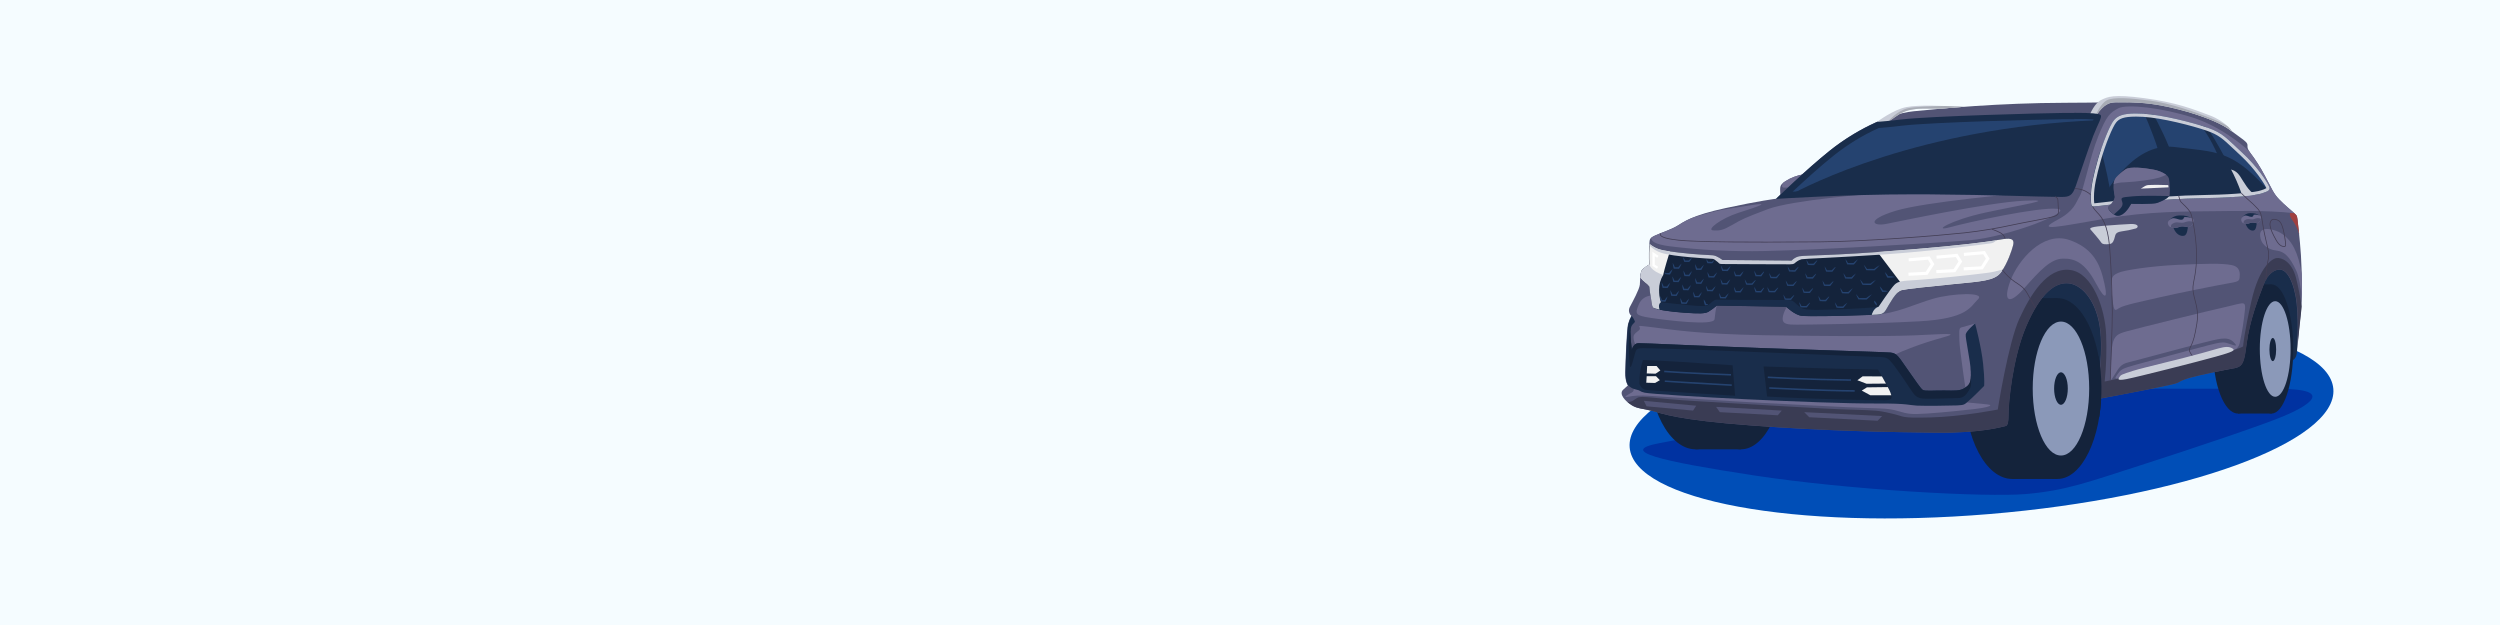 <?xml version="1.0" encoding="UTF-8"?> <svg xmlns="http://www.w3.org/2000/svg" width="1600" height="400" viewBox="0 0 1600 400" fill="none"><path d="M1600 0H0V400H1600V0Z" fill="#F5FCFF"></path><path d="M1273.27 328.989C1397.63 318.634 1496.16 282.768 1493.34 248.881C1490.52 214.994 1387.41 195.918 1263.05 206.274C1138.69 216.63 1040.16 252.495 1042.98 286.382C1045.8 320.269 1148.9 339.345 1273.27 328.989Z" fill="#004EB7"></path><path d="M1157 111.21C1152.97 111.53 1149.04 112.609 1145.42 114.39C1140.17 117.21 1139.28 118.33 1139.28 121.19C1139.27 122.821 1139.39 124.45 1139.65 126.06L1157 111.21Z" fill="#525475"></path><path d="M1145.39 114.39C1144.03 115.082 1142.72 115.874 1141.48 116.76C1140.33 118.44 1139.85 119.97 1141.84 120.07C1143.56 120.128 1145.28 120.025 1146.98 119.76L1156.98 111.21C1152.95 111.528 1149.02 112.608 1145.39 114.39Z" fill="#6E6C90"></path><path d="M1144.76 267.56C1144.76 267.56 1088.1 278.66 1061.83 283.66C1035.56 288.66 1061.43 294.91 1122.62 304.28C1183.81 313.65 1271.31 318.41 1296.81 316.16C1322.31 313.91 1336.06 308.66 1370.31 297.66C1404.56 286.66 1446.55 272.53 1461.06 266.53C1475.57 260.53 1496.51 248.86 1458.06 248.86C1419.61 248.86 1314.58 248.67 1314.58 248.67L1144.76 267.56Z" fill="#0032A1"></path><path d="M1312.68 172.47C1312.68 172.47 1267.91 214.55 1268.17 216.29C1268.43 218.03 1323.39 245.22 1323.39 245.22L1463.11 231.91C1463.11 231.91 1466.51 231.65 1468.33 229.82C1470.15 227.99 1470.07 224.82 1470.18 223.35C1470.29 221.88 1471.73 200.55 1471.73 200.55L1468.64 171.77L1452.09 168.77L1312.68 172.47Z" fill="#192D4B"></path><path d="M1316.81 306.53C1332.35 306.53 1344.94 280.625 1344.94 248.67C1344.94 216.715 1332.35 190.81 1316.81 190.81C1301.27 190.81 1288.68 216.715 1288.68 248.67C1288.68 280.625 1301.27 306.53 1316.81 306.53Z" fill="#14233B"></path><path d="M1287.84 306.53C1304.7 306.53 1318.37 280.625 1318.37 248.67C1318.37 216.715 1304.7 190.81 1287.84 190.81C1270.98 190.81 1257.31 216.715 1257.31 248.67C1257.31 280.625 1270.98 306.53 1287.84 306.53Z" fill="#14233B"></path><path d="M1316.81 190.81H1287.84V306.53H1316.81V190.81Z" fill="#14233B"></path><path d="M1319.01 291.53C1328.99 291.53 1337.08 272.341 1337.08 248.67C1337.08 224.999 1328.99 205.81 1319.01 205.81C1309.03 205.81 1300.94 224.999 1300.94 248.67C1300.94 272.341 1309.03 291.53 1319.01 291.53Z" fill="#8B99B9"></path><path d="M1319.01 259.06C1321.43 259.06 1323.39 254.408 1323.39 248.67C1323.39 242.932 1321.43 238.28 1319.01 238.28C1316.59 238.28 1314.63 242.932 1314.63 248.67C1314.63 254.408 1316.59 259.06 1319.01 259.06Z" fill="#14233B"></path><path d="M1114.17 287.57C1129.71 287.57 1142.3 261.665 1142.3 229.71C1142.3 197.755 1129.71 171.85 1114.17 171.85C1098.63 171.85 1086.04 197.755 1086.04 229.71C1086.04 261.665 1098.63 287.57 1114.17 287.57Z" fill="#14233B"></path><path d="M1085.2 287.57C1102.06 287.57 1115.73 261.665 1115.73 229.71C1115.73 197.755 1102.06 171.85 1085.2 171.85C1068.34 171.85 1054.67 197.755 1054.67 229.71C1054.67 261.665 1068.34 287.57 1085.2 287.57Z" fill="#14233B"></path><path d="M1114.17 171.85H1085.2V287.57H1114.17V171.85Z" fill="#14233B"></path><path d="M1453.86 264.66C1461.49 264.66 1467.68 246.165 1467.68 223.35C1467.68 200.535 1461.49 182.04 1453.86 182.04C1446.23 182.04 1440.04 200.535 1440.04 223.35C1440.04 246.165 1446.23 264.66 1453.86 264.66Z" fill="#14233B"></path><path d="M1432.26 264.66C1441.07 264.66 1448.21 246.165 1448.21 223.35C1448.21 200.535 1441.07 182.04 1432.26 182.04C1423.45 182.04 1416.31 200.535 1416.31 223.35C1416.31 246.165 1423.45 264.66 1432.26 264.66Z" fill="#14233B"></path><path d="M1453.87 182.03H1432.26V264.66H1453.87V182.03Z" fill="#14233B"></path><path d="M1456.13 253.95C1461.57 253.95 1465.98 240.25 1465.98 223.35C1465.98 206.45 1461.57 192.75 1456.13 192.75C1450.69 192.75 1446.28 206.45 1446.28 223.35C1446.28 240.25 1450.69 253.95 1456.13 253.95Z" fill="#8B99B9"></path><path d="M1454.58 231.13C1455.77 231.13 1456.73 227.808 1456.73 223.71C1456.73 219.612 1455.77 216.29 1454.58 216.29C1453.39 216.29 1452.43 219.612 1452.43 223.71C1452.43 227.808 1453.39 231.13 1454.58 231.13Z" fill="#14233B"></path><path d="M1136.72 127.19C1136.72 127.19 1156.22 108.25 1171.12 96.35C1186.02 84.45 1207.22 73 1224.65 71.22C1242.08 69.44 1279.12 65.88 1321.97 65.78C1364.82 65.68 1369.22 64 1386.56 67.85C1403.9 71.7 1419.84 77.78 1425.56 82C1431.28 86.22 1433.1 87.39 1434.88 88.8C1436.66 90.21 1438.49 91.38 1438.4 93.06C1438.31 94.74 1438.54 95.41 1439.99 97.56C1443.5 102.171 1446.62 107.065 1449.32 112.19C1454.2 121.28 1454.9 123.72 1458.65 127.61C1462.4 131.5 1465.65 133.99 1468.07 136.19C1470.49 138.39 1470.07 137.92 1470.7 143.36C1471.33 148.8 1472.7 160.47 1472.99 171.72C1473.28 182.97 1473.51 190.85 1472.63 199.22C1471.75 207.59 1470.32 220.35 1470.13 223.35C1470.13 223.35 1471.57 201.47 1469.07 189.03C1466.57 176.59 1462.38 172.72 1459.32 172.53C1456.26 172.34 1451.55 174.53 1448.68 182.12C1445.81 189.71 1439.68 204.78 1437.68 220.72C1435.68 236.66 1434.24 234.66 1423.86 236.78C1413.48 238.9 1402.05 241.19 1397.08 243.25C1392.11 245.31 1396.8 244.75 1381.15 247.94C1365.5 251.13 1341.21 255.63 1341.21 255.63C1341.21 255.63 1346.08 230.69 1344.21 212.13C1342.34 193.57 1333.05 182.5 1324.21 181.38C1315.37 180.26 1305.92 187.56 1296.83 208.56C1287.74 229.56 1285.4 258.91 1285.4 264.44C1285.4 269.97 1285.02 272.44 1283.4 272.69C1281.78 272.94 1268.55 277.28 1238.8 276.91C1209.05 276.54 1168.93 275.91 1121.02 272.31C1073.11 268.71 1064.12 264.72 1057.55 263.03C1050.98 261.34 1047.95 261.67 1044.1 259.24C1040.25 256.81 1035.8 252.11 1038.85 249.39L1041.85 246.67C1041.85 246.67 1040 244.47 1040.13 238.22C1040.26 231.97 1041.07 210.6 1041.94 207.41C1042.43 205.578 1043.14 203.814 1044.07 202.16C1043.28 201.452 1042.76 200.496 1042.59 199.45C1042.42 198.405 1042.61 197.332 1043.13 196.41C1044.94 192.97 1049.19 185.22 1049.5 182.16C1049.81 179.1 1049.38 174.16 1051.19 172.41C1052.48 171.225 1053.91 170.198 1055.44 169.35C1055.44 169.35 1055.13 162.72 1055.5 157.85C1055.87 152.98 1055.16 152.6 1059.43 150.63C1063.7 148.66 1069.32 147.02 1073.49 144.49C1077.66 141.96 1082.68 137.88 1104.29 133.19C1125.9 128.5 1136.72 127.19 1136.72 127.19Z" fill="#525475"></path><path d="M1264.06 207C1264.06 207 1257 209.19 1255.22 209.57C1253.44 209.95 1254 213.16 1254 218C1254 222.84 1258.78 254.57 1258.78 254.57L1266.78 240.32L1264.06 207Z" fill="#6E6C90"></path><path d="M1423.56 196.66C1414.87 198.52 1367.81 210.16 1361.18 212.03C1354.55 213.9 1351.97 214.94 1351.31 226.19C1350.65 237.44 1350.47 242.97 1350.65 243.53C1350.65 243.53 1351.12 243.47 1353.56 239.53C1356 235.59 1357.18 233.03 1362.31 231.85C1367.44 230.67 1400.43 221.6 1409.9 219.35C1419.37 217.1 1425.28 214.94 1429.22 218.69C1433.16 222.44 1429.78 221.03 1426.68 220C1423.58 218.97 1422.68 218.5 1413.18 221C1403.68 223.5 1374.37 231.32 1366.78 233.47C1359.19 235.62 1357.62 236.19 1355.78 238.75C1353.94 241.31 1352.65 242.75 1355.97 242.25C1359.29 241.75 1424.97 225.44 1426.78 224.94C1428.59 224.44 1432.15 224.25 1433.34 219.82C1434.96 212.457 1436.12 205.004 1436.84 197.5C1437.03 193.57 1436.09 193.69 1431.4 194.75C1426.71 195.81 1428.81 195.53 1423.56 196.66Z" fill="#6E6C90"></path><path d="M1393.31 169.53C1376.66 170.31 1359.31 172.91 1355.93 174.53C1352.55 176.15 1350.18 176.41 1351.56 188.03C1352.94 199.65 1353 199.28 1356.18 197.22C1359.36 195.16 1371 192.91 1382.25 190.28C1393.5 187.65 1418.81 182.6 1425.47 181.47C1432.13 180.34 1433.15 179.97 1433.34 177.72C1433.53 175.47 1434.18 170.88 1428.28 169.66C1422.38 168.44 1412.15 168.66 1393.31 169.53Z" fill="#6E6C90"></path><path d="M1473.13 175.3C1470.8 161.42 1466.83 153.57 1459.68 149.13C1456.33 147.04 1446.28 144.06 1446.47 150.35C1446.66 156.64 1451.72 159.81 1456.87 160.35C1462.02 160.89 1465.49 164.35 1469.62 173.25C1471.2 176.65 1472.48 183.18 1473.22 191.02C1473.37 186.28 1473.28 181.26 1473.13 175.3Z" fill="#6E6C90"></path><path d="M1468.37 136.42L1468.12 136.19C1465.73 133.99 1462.45 131.5 1458.7 127.61C1454.95 123.72 1454.25 121.28 1449.37 112.19C1446.66 107.063 1443.52 102.17 1440 97.56C1439.81 97.27 1439.63 97.01 1439.48 96.76C1434.98 92.52 1420.67 80.76 1403.14 75.16C1383.89 69.03 1361.27 66.41 1355.77 69.28C1350.27 72.15 1348.14 74.16 1342.77 87.53C1337.4 100.9 1333.64 121.28 1331.02 125.53C1328.4 129.78 1327.83 134.78 1316.77 140.69C1302.01 148.57 1317.77 145 1348.27 139.78C1374.27 135.34 1399.39 135.28 1416.77 135.16C1430.24 135.06 1450 134.44 1468.37 136.42Z" fill="#6E6C90"></path><path d="M1320.06 165.53C1328.06 165.27 1334.43 168.28 1341.31 181.16C1347.95 193.59 1349.56 191.28 1345.68 176.78C1343.31 167.91 1338.43 158.28 1324.18 153.53C1307.18 147.87 1291.56 166.66 1286.68 179.66C1281.8 192.66 1285.43 195.91 1295.56 184.41C1305.69 172.91 1312.43 165.78 1320.06 165.53Z" fill="#6E6C90"></path><path d="M1045 247.1C1045 247.1 1046.78 249.91 1044.34 251.22C1041.9 252.53 1037.97 254.69 1042 253.94C1046.03 253.19 1048.47 252.81 1058 253.47C1067.53 254.13 1106.56 256.75 1126.53 257.78C1146.5 258.81 1181.84 260.69 1193.47 261.06C1205.1 261.43 1208.84 261.35 1214.94 263.13C1221.04 264.91 1222.81 265.38 1233.78 264.63C1244.75 263.88 1256.84 262.56 1263.59 261.81C1270.34 261.06 1277.28 259.38 1271.84 258.81C1266.4 258.24 1255.25 257.22 1255.25 257.22C1255.25 257.22 1168.87 252.28 1168.37 252.53C1167.87 252.78 1054.12 248.28 1054.12 248.28L1045 247.1Z" fill="#6E6C90"></path><path d="M1128.43 214.53C1160.57 215.12 1205.06 215.41 1224.31 214.66C1243.56 213.91 1256.18 212.53 1242.81 216.16C1229.44 219.79 1216.81 224.91 1213.68 226.53C1210.55 228.15 1145.18 228.41 1145.18 228.41L1047.18 221.41C1046.09 219.684 1045.49 217.698 1045.43 215.66C1045.56 212.78 1049.68 211.91 1049.56 210.16C1049.44 208.41 1046.18 208.03 1058.31 209.53C1070.44 211.03 1087.18 213.78 1128.43 214.53Z" fill="#6E6C90"></path><path d="M1057.18 189.16C1055.37 189.171 1053.6 189.725 1052.11 190.75C1050.62 191.775 1049.47 193.224 1048.81 194.91C1046.31 200.91 1046.43 201.91 1056.31 203.41C1066.19 204.91 1096.93 208.78 1097.31 204.28C1097.67 200.797 1098.21 197.336 1098.93 193.91L1145.06 194.16C1145.06 194.16 1141.31 199.16 1140.93 203.41C1140.55 207.66 1144.31 207.78 1149.93 207.78C1155.55 207.78 1196.25 207.35 1227.93 205.66C1259.61 203.97 1260.93 196.28 1265.93 191.53C1270.93 186.78 1249.43 187.66 1237.31 191.16C1225.19 194.66 1213.56 200.78 1199.56 201.41C1185.56 202.04 1148.25 185.78 1148.25 185.78L1057.18 189.16Z" fill="#6E6C90"></path><path d="M1260.31 153.78C1285.06 151.78 1328.56 134.85 1316.56 133.63C1304.56 132.41 1259.93 142.16 1248.06 145.41C1236.19 148.66 1247.78 141.01 1270.79 136.02C1293.8 131.03 1318.18 127.4 1295.31 128.47C1272.44 129.54 1215.45 141.71 1207 143.34C1198.55 144.97 1194 140.85 1213 134.97C1232 129.09 1293.89 123.72 1293.89 123.72L1208.39 119.78L1196.77 122.64L1199.33 123.91C1199.33 123.91 1146.8 128.03 1131.43 133.85C1116.06 139.67 1114.93 140.31 1108.93 143.78C1102.93 147.25 1100.75 147.78 1096.35 147.44C1091.95 147.1 1101.29 139.81 1112.72 136.16C1124.15 132.51 1135.59 128.78 1118.89 131.61C1103.13 134.28 1103.06 133.36 1084.23 139.01L1083.47 139.24C1080.02 140.655 1076.73 142.414 1073.63 144.49C1069.46 147.02 1063.83 148.66 1059.57 150.63C1058.58 151.02 1057.65 151.556 1056.82 152.22C1056.5 154.22 1059.01 156.41 1068.92 157.66C1088.85 160.087 1108.93 161.089 1129.01 160.66C1162.68 160 1235.56 155.77 1260.31 153.78Z" fill="#6E6C90"></path><path d="M1281.18 153.16C1273.31 154.66 1256.18 156.91 1224.43 159.53C1192.68 162.15 1177.68 162.78 1169.06 163.16C1160.44 163.54 1154.06 163.6 1151.37 164.03C1149.55 164.451 1147.89 165.409 1146.62 166.78L1102.4 166.38C1102.4 166.38 1099 163.66 1096.25 163.38C1093.5 163.1 1086.25 163.07 1074.37 161.63C1063.05 160.26 1060.3 159.63 1055.79 156.15C1055.79 156.64 1055.73 157.15 1055.68 157.82C1055.31 162.69 1055.62 169.32 1055.62 169.32C1054.09 170.168 1052.66 171.195 1051.37 172.38C1050.31 173.38 1050.02 175.51 1049.9 177.7C1050.91 178.926 1052.05 180.034 1053.31 181C1056.56 183.38 1055.31 183.75 1056.18 188.38C1057.05 193.01 1057.03 195.32 1057.78 196.63C1058.53 197.94 1068.37 199.44 1077.93 200.1C1087.49 200.76 1091.06 200.75 1093.31 199.53C1095.24 198.359 1097.06 197.02 1098.75 195.53L1143.18 196.28C1143.18 196.28 1148.62 201.63 1153.18 202.1C1157.74 202.57 1178.18 202.19 1190.39 201.72C1202.6 201.25 1204.74 202.1 1206.99 198.35C1209.24 194.6 1213.36 186.53 1216.99 185.69C1220.62 184.85 1232.46 183.63 1250.08 181.85C1267.7 180.07 1276.52 179.85 1280.65 174.16C1284.78 168.47 1287.49 160.16 1288.24 157.28C1288.99 154.4 1289.06 151.66 1281.18 153.16Z" fill="#14233B"></path><path d="M1206.56 199.06C1206.1 197.19 1204.94 195.81 1202.34 196.28C1195.59 197.5 1165.4 198.53 1159.68 198.28C1153.96 198.03 1153.03 197.53 1150.4 195.19C1147.77 192.85 1147.31 192 1143.56 192C1139.81 192 1100.25 191.91 1098.56 191.81C1096.87 191.71 1094.62 194.34 1093.4 195.19C1092.18 196.04 1089.56 195.94 1085.06 195.69C1080.56 195.44 1063.06 193.44 1063.06 193.44L1059.18 192.56L1058.26 197.07C1060.44 198.28 1069.26 199.56 1077.93 200.16C1087.5 200.81 1091.06 200.81 1093.31 199.59C1095.24 198.419 1097.06 197.08 1098.75 195.59L1143.18 196.34C1143.18 196.34 1148.62 201.69 1153.18 202.16C1157.74 202.63 1178.18 202.25 1190.39 201.78C1201.77 201.28 1204.43 202 1206.56 199.06Z" fill="#192D4B"></path><path d="M1288.31 157.28C1289.06 154.38 1289.06 151.66 1281.18 153.16C1273.3 154.66 1256.18 156.91 1224.43 159.53C1215.6 160.26 1208.07 160.84 1201.61 161.3L1217.18 181.91L1214.18 187.58C1214.95 186.699 1215.94 186.045 1217.05 185.69C1220.71 184.85 1232.52 183.63 1250.14 181.85C1267.76 180.07 1276.58 179.85 1280.71 174.16C1284.84 168.47 1287.56 160.19 1288.31 157.28Z" fill="#F1F1F1"></path><path d="M1055.79 156.18C1055.79 156.67 1055.73 157.18 1055.68 157.85C1055.31 162.72 1055.62 169.35 1055.62 169.35C1054.09 170.198 1052.66 171.225 1051.37 172.41C1050.31 173.41 1050.02 175.54 1049.9 177.73C1050.91 178.956 1052.05 180.064 1053.31 181.03C1054.05 181.516 1054.7 182.129 1055.23 182.84L1064.43 176.03C1065.21 172.23 1067.66 164.26 1068.71 160.93C1061.93 160 1059.43 159 1055.79 156.18Z" fill="#F1F1F1"></path><path d="M1201.47 77.9C1201.47 77.9 1211.68 70.16 1220.06 68.53C1228.44 66.9 1244.76 67.89 1251.18 68.1C1257.6 68.31 1256.85 68.36 1256.85 68.36L1242.05 69.56C1242.05 69.56 1229.05 69.3 1226.58 69.72C1224.11 70.14 1219.58 70.14 1213.5 74.46C1207.42 78.78 1206.65 79 1206.65 79L1201.47 77.9Z" fill="#C9CDD8"></path><path d="M1341.81 73.85C1341.81 73.85 1346.2 65.29 1353.98 65.42C1361.76 65.55 1372.23 64.96 1388.56 68.65C1404.89 72.34 1416.88 77.16 1422.37 80.22C1424.55 81.328 1426.63 82.64 1428.56 84.14C1428.56 84.14 1424.75 77.78 1414.06 73.78C1403.37 69.78 1393.18 65.66 1372.62 62.85C1352.06 60.04 1348.87 62.16 1345.37 63.66C1341.87 65.16 1339.25 69.03 1336.62 75.22C1333.99 81.41 1341.81 73.85 1341.81 73.85Z" fill="#C9CDD8"></path><path d="M1341.81 73.85C1341.81 73.85 1346.2 65.29 1353.98 65.42C1361.76 65.55 1372.23 64.96 1388.56 68.65C1404.89 72.34 1416.88 77.16 1422.37 80.22C1424.55 81.328 1426.63 82.64 1428.56 84.14C1427.81 83.014 1426.93 81.978 1425.94 81.05C1423.6 79.38 1420.94 78.05 1414.83 75.58C1405.64 71.92 1388.83 66.02 1376.2 64.42C1363.57 62.82 1352.86 61.94 1348.45 64.14C1344.65 66.04 1341.45 73.03 1340.64 74.92C1341.33 74.32 1341.81 73.85 1341.81 73.85Z" fill="#A8ACB5"></path><path d="M1207.61 78.47L1206.39 78.95H1206.65C1206.98 78.821 1207.31 78.66 1207.61 78.47Z" fill="#A8ACB5"></path><path d="M1256.85 68.36C1256.85 68.36 1257.61 68.3 1251.18 68.1L1244.83 67.85C1235.69 67.98 1224.89 68.34 1220.9 69.3C1214.08 70.94 1208.82 77.22 1208.03 78.2C1209.03 77.57 1210.69 76.46 1213.5 74.46C1219.5 70.14 1224.09 70.14 1226.58 69.72C1229.07 69.3 1242.05 69.56 1242.05 69.56L1256.85 68.36Z" fill="#A8ACB5"></path><path d="M1142.05 124.86C1148.5 118.73 1161.7 106.43 1172.37 97.91C1181.44 90.697 1191.38 84.65 1201.96 79.91C1206.14 79.6 1211.21 79.09 1217.03 78.4C1235.92 76.15 1306.13 74.4 1321.24 74.2C1323.58 74.2 1325.7 74.2 1327.6 74.2C1335.6 74.2 1340.68 74.46 1342.6 74.96C1342.05 76.536 1341.42 78.079 1340.69 79.58C1339.85 81.47 1338.79 83.81 1337.78 86.42C1335.71 91.8 1332.59 100.98 1329.84 109.08C1328.61 112.7 1327.48 116.02 1326.6 118.55C1324.77 123.8 1323.55 124.04 1319.6 124.04C1318.91 124.04 1318.16 124.04 1317.35 124.04C1316.35 124.04 1315.24 124.04 1314.02 124.04C1311.02 124.04 1305.88 123.89 1298.82 123.69C1284.68 123.29 1263.31 122.69 1232.51 122.44C1229.97 122.44 1227.44 122.44 1224.9 122.44C1190.14 122.25 1155.21 124.09 1142.05 124.86Z" fill="#254370"></path><path d="M1340.73 79.5C1341.11 78.66 1341.51 77.77 1341.86 76.97C1228.55 81.53 1156 119.12 1146 124.63C1161.33 123.78 1193.21 122.25 1225 122.25C1227.54 122.25 1230.07 122.25 1232.61 122.25C1263.41 122.5 1284.78 123.1 1298.92 123.5C1305.98 123.7 1311.08 123.85 1314.12 123.85C1315.34 123.85 1316.45 123.85 1317.45 123.85C1318.26 123.85 1319.01 123.85 1319.7 123.85C1323.62 123.85 1324.84 123.61 1326.7 118.36C1327.58 115.83 1328.7 112.51 1329.94 108.89C1332.69 100.79 1335.81 91.61 1337.88 86.23C1338.83 83.73 1339.89 81.39 1340.73 79.5Z" fill="#192D4B"></path><path d="M1327.6 76.12C1334.09 76.12 1337.79 76.28 1339.89 76.48C1339.58 77.2 1339.23 77.97 1338.89 78.68C1338.03 80.58 1336.96 82.95 1335.89 85.63C1333.8 91.04 1330.68 100.24 1327.89 108.36C1326.67 111.93 1325.53 115.3 1324.65 117.81C1323.21 121.96 1322.86 121.96 1319.57 121.96C1318.89 121.96 1318.16 121.96 1317.37 121.96C1316.37 121.96 1315.24 121.96 1313.99 121.96C1310.99 121.96 1305.89 121.81 1298.85 121.61C1284.7 121.22 1263.32 120.61 1232.49 120.36C1229.95 120.36 1227.41 120.36 1224.87 120.36C1194.08 120.36 1163.19 121.8 1147.31 122.66C1154.31 116.1 1164.78 106.56 1173.52 99.58C1182.37 92.533 1192.06 86.608 1202.36 81.94C1206.49 81.63 1211.47 81.13 1217.17 80.45C1235.99 78.22 1306.07 76.45 1321.17 76.27C1323.48 76.27 1325.62 76.27 1327.51 76.27M1327.51 72.27C1325.6 72.27 1323.51 72.27 1321.13 72.27C1305 72.46 1235.66 74.27 1216.71 76.48C1209.89 77.29 1204.94 77.75 1201.38 78.01C1190.53 82.856 1180.33 89.055 1171.03 96.46C1156.13 108.36 1136.63 127.3 1136.63 127.3C1136.63 127.3 1180.56 124.36 1224.88 124.36C1227.41 124.36 1229.94 124.36 1232.47 124.36C1279.22 124.74 1305 125.96 1314 125.96C1316.21 125.96 1318 126.04 1319.58 126.04C1324.3 126.04 1326.32 125.29 1328.44 119.21C1331.25 111.14 1336.59 94.93 1339.59 87.14C1342.59 79.35 1345.88 74.39 1344.19 73.46C1342.75 72.66 1338.71 72.2 1327.51 72.2V72.27Z" fill="#192D4B"></path><path d="M1352 130.78C1345.7 131.47 1341.44 132.09 1340.13 132.09C1338.82 132.09 1338.13 132.47 1338.13 125.97C1338.13 119.47 1339.75 112.28 1342.56 102.25C1345.37 92.22 1350.21 80 1353 76.84C1355.79 73.68 1359.87 72.09 1371.87 72.78C1383.87 73.47 1403.12 78.34 1412.94 81.72C1422.76 85.1 1425.12 88.59 1435.06 97.72C1445 106.85 1451.25 116.84 1452.31 119.4C1453.37 121.96 1450.81 122.65 1447.5 123.78C1444.19 124.91 1431.03 126.44 1413.12 126.72C1395.21 127 1374.68 128.28 1352 130.78Z" fill="#254370"></path><path d="M1447.37 123.78C1448.89 123.397 1450.34 122.776 1451.67 121.94C1451.13 121.31 1450.56 120.65 1449.93 119.94C1428 95.94 1418.55 97.35 1391.35 94.05C1364.15 90.75 1345.59 127.16 1345.59 127.16L1351.17 130.84L1351.93 130.75C1374.59 128.25 1395.09 126.97 1413 126.69C1430.91 126.41 1444.06 124.91 1447.37 123.78Z" fill="#192D4B"></path><path d="M1433.58 112.71C1430.39 107.88 1426.31 108.44 1426.31 108.44L1431.31 125.93C1436.31 125.56 1440.46 125.1 1443.31 124.64C1439 122.27 1436.2 116.68 1433.58 112.71Z" fill="#C9CDD8"></path><path d="M1429.5 111.63C1426.59 105.81 1421.25 95.63 1417.03 88.63C1415.39 85.93 1413.75 83.5 1412.35 81.54C1411.15 81.13 1409.82 80.7 1408.35 80.27C1410.06 82.27 1414.57 88.2 1419.44 99.41C1422.98 108.034 1425.62 117.002 1427.32 126.17C1430.22 125.99 1432.88 125.79 1435.26 125.57C1434.43 123.24 1431.87 116.37 1429.5 111.63Z" fill="#192D4B"></path><path d="M1383.84 106C1385.68 115.07 1386.72 122.88 1387.27 127.73C1390.43 127.543 1393.54 127.377 1396.59 127.23C1395.66 119.167 1393.97 111.211 1391.53 103.47C1387.92 91.53 1381.06 78.47 1378.29 73.47C1376.19 73.18 1374.19 72.96 1372.35 72.84C1374.91 78.6 1381.38 93.86 1383.84 106Z" fill="#192D4B"></path><path d="M1338.06 126C1338.06 132.5 1338.75 132.13 1340.06 132.13C1341.37 132.13 1345.5 131.53 1351.64 130.85C1351.59 129.76 1351.49 128.56 1351.31 127.22C1349.77 116.581 1347.5 106.06 1344.52 95.73C1343.78 97.94 1343.09 100.16 1342.52 102.28C1339.68 112.28 1338.06 119.47 1338.06 126Z" fill="#192D4B"></path><path d="M1366.68 74.62C1368.15 74.62 1369.82 74.68 1371.68 74.78C1383.84 75.48 1403.05 80.46 1412.21 83.61C1419.89 86.25 1422.75 88.95 1429 94.86C1430.35 96.14 1431.88 97.58 1433.63 99.19C1443.53 108.28 1449.56 118.19 1450.39 120.19C1450.42 120.264 1450.44 120.341 1450.46 120.42C1449.48 120.982 1448.43 121.419 1447.34 121.72L1446.78 121.91C1443.91 122.91 1431.2 124.46 1413.02 124.74C1394.19 125.04 1373.59 126.41 1351.77 128.82C1349.28 129.09 1347.09 129.35 1345.33 129.57C1343 129.85 1341.12 130.08 1340.33 130.11C1340.17 128.743 1340.11 127.366 1340.14 125.99C1340.14 119.65 1341.81 112.42 1344.5 102.81C1347.35 92.66 1352.1 80.92 1354.5 78.17C1356.38 75.99 1359.09 74.64 1366.79 74.64M1366.79 72.64C1358.6 72.64 1355.3 74.18 1352.98 76.87C1350.23 80.05 1345.42 92.24 1342.61 102.27C1339.8 112.3 1338.17 119.49 1338.17 125.99C1338.17 131.82 1338.72 132.12 1339.78 132.12H1340.17C1341.48 132.12 1345.74 131.5 1352.04 130.8C1374.7 128.3 1395.2 127.02 1413.11 126.74C1431.02 126.46 1444.17 124.93 1447.48 123.8C1450.79 122.67 1453.36 121.99 1452.29 119.43C1451.22 116.87 1444.98 106.87 1435.04 97.74C1425.1 88.61 1422.73 85.12 1412.92 81.74C1403.11 78.36 1383.86 73.49 1371.86 72.8C1369.98 72.7 1368.3 72.64 1366.79 72.64Z" fill="#C9CDD8"></path><path d="M1349.62 144.28C1337.51 145.07 1337.06 146.03 1338.06 147.03C1339.06 148.03 1343.85 153.78 1344.74 155.16C1345.63 156.54 1347.5 156.41 1349.93 156.22C1352.36 156.03 1352.93 153.66 1353.43 151.85C1353.93 150.04 1354 148.66 1357.75 148.1C1360.85 147.699 1363.92 147.07 1366.93 146.22C1368.75 145.6 1369.06 143.16 1363.68 143.35C1358.3 143.54 1355.11 143.93 1349.62 144.28Z" fill="#C9CDD8"></path><path d="M1462.12 158C1460.98 158 1458.87 158 1456.51 153.8C1454.4 150.02 1452.93 147 1452.64 144.56C1452.51 143.922 1452.51 143.264 1452.65 142.627C1452.78 141.99 1453.05 141.388 1453.43 140.86C1453.66 140.615 1453.93 140.422 1454.24 140.293C1454.55 140.163 1454.88 140.101 1455.21 140.11H1455.28C1456.42 140.117 1457.54 140.439 1458.51 141.04C1460.02 141.93 1461.37 145.16 1462.13 149.69L1462.35 150.98C1463.01 154.79 1463.35 156.98 1462.72 157.73C1462.65 157.817 1462.55 157.887 1462.45 157.933C1462.35 157.98 1462.23 158.003 1462.12 158ZM1455.21 140.61C1454.95 140.601 1454.68 140.649 1454.44 140.751C1454.2 140.853 1453.98 141.006 1453.8 141.2C1453.47 141.676 1453.24 142.214 1453.13 142.782C1453.02 143.349 1453.02 143.934 1453.14 144.5C1453.42 146.86 1454.87 149.83 1456.95 153.55C1459.16 157.5 1461.02 157.5 1462.12 157.5C1462.16 157.502 1462.2 157.495 1462.24 157.479C1462.28 157.464 1462.31 157.44 1462.34 157.41C1462.85 156.8 1462.34 154.01 1461.86 151.06L1461.64 149.78C1460.91 145.44 1459.64 142.26 1458.25 141.47C1457.35 140.915 1456.31 140.621 1455.25 140.62L1455.21 140.61Z" fill="#423D54"></path><path d="M1283.53 272.69C1285.12 272.41 1285.53 269.97 1285.53 264.44C1285.53 258.91 1287.87 229.56 1296.96 208.56C1306.05 187.56 1315.53 180.25 1324.34 181.38C1333.15 182.51 1342.43 193.56 1344.34 212.13C1346.25 230.7 1341.34 255.63 1341.34 255.63C1341.34 255.63 1365.62 251.13 1381.28 247.94C1396.94 244.75 1392.28 245.31 1397.21 243.25C1402.14 241.19 1413.62 238.91 1423.99 236.78C1434.36 234.65 1435.87 236.66 1437.81 220.72C1439.75 204.78 1445.91 189.72 1448.81 182.12C1451.71 174.52 1456.39 172.35 1459.45 172.53C1462.51 172.71 1466.7 176.6 1469.2 189.03C1471.7 201.46 1470.26 223.35 1470.26 223.35C1470.45 220.35 1471.89 207.6 1472.76 199.22C1472.87 198.22 1472.96 197.22 1473.04 196.17C1472.16 189.96 1470.95 183.801 1469.42 177.72C1466.61 167.03 1459.95 164.72 1456.95 165.16C1453.95 165.6 1445.89 170.97 1441.01 192.25C1436.13 213.53 1435.58 221.69 1435.58 221.69C1435.58 221.69 1434.36 222.91 1418.58 227.5C1402.8 232.09 1347 244.19 1347 244.19C1348.02 234.224 1348.33 224.199 1347.93 214.19C1347.28 197.6 1339.31 174.53 1324.78 172.75C1310.25 170.97 1299.56 188.41 1292.43 203.88C1285.3 219.35 1278.56 262.1 1278.56 262.1C1278.56 262.1 1255.56 266.66 1235.56 267.16C1215.56 267.66 1219.56 266.66 1210.68 264.66C1201.8 262.66 1201.56 262.66 1183.93 262.16C1166.3 261.66 1115.43 258.41 1086.56 256.78C1057.69 255.15 1051.12 253 1047.93 254.6C1045.41 255.86 1045.17 257.23 1041.63 257.29C1042.45 258.004 1043.32 258.656 1044.23 259.24C1048.08 261.67 1051.12 261.35 1057.68 263.03C1064.24 264.71 1073.25 268.75 1121.15 272.31C1169.05 275.87 1209.15 276.53 1238.93 276.91C1268.71 277.29 1281.93 273 1283.53 272.69Z" fill="#3A3C54"></path><path d="M1052.06 256.53L1085.56 259.66L1083.56 262.78L1053.81 260.03L1052.06 256.53Z" fill="#525475"></path><path d="M1098.31 260.41L1140.31 262.78L1137.81 265.78L1100.68 263.78L1098.31 260.41Z" fill="#525475"></path><path d="M1154.68 263.78L1204.56 266.28L1201.68 269.28L1157.93 267.03L1154.68 263.78Z" fill="#525475"></path><path d="M1055.73 157.12C1057.82 159.339 1060.45 160.971 1063.37 161.85C1071 164.35 1094.75 165.6 1096 165.66C1097.25 165.72 1097.87 166.72 1099.06 167.47C1100.25 168.22 1099.81 168.97 1101.93 168.97C1104.05 168.97 1142.56 169.22 1145.62 169.16C1148.68 169.1 1148.25 168.53 1149.5 167.72C1150.55 166.886 1151.76 166.27 1153.06 165.91C1154.5 165.6 1174.56 164.91 1204.81 162.91C1235.06 160.91 1269.81 156.41 1273.93 155.78C1274.65 155.714 1275.35 155.502 1275.99 155.159C1276.63 154.815 1277.2 154.346 1277.65 153.78C1268.65 155.25 1252.08 157.25 1224.43 159.53C1192.68 162.16 1177.68 162.78 1169.06 163.16C1160.44 163.54 1154.06 163.6 1151.37 164.03C1149.55 164.451 1147.89 165.409 1146.62 166.78L1102.4 166.38C1102.4 166.38 1099 163.66 1096.25 163.38C1093.5 163.1 1086.25 163.07 1074.37 161.63C1063.05 160.26 1060.3 159.63 1055.79 156.15C1055.77 156.47 1055.76 156.79 1055.73 157.12Z" fill="#C9CDD8"></path><path d="M1053.31 181C1056.56 183.38 1055.31 183.75 1056.18 188.38C1057.05 193.01 1057.03 195.32 1057.78 196.63C1058.07 197.13 1059.7 197.63 1062.13 198.16C1062.13 198.11 1062.08 198.06 1062.06 198C1060.93 194.38 1063.06 193.38 1063.06 193.38C1063.06 193.38 1061.81 191.25 1061.81 185.5C1061.77 182.15 1062.68 178.857 1064.43 176C1056.31 173.25 1055.62 169.32 1055.62 169.32C1054.09 170.168 1052.66 171.195 1051.37 172.38C1050.31 173.38 1050.02 175.51 1049.9 177.7C1050.91 178.926 1052.05 180.034 1053.31 181Z" fill="#C9CDD8"></path><path d="M1280.72 174.16C1281.12 173.59 1281.51 173 1281.89 172.4C1278.24 173.54 1274.48 174.336 1270.68 174.78C1261.31 176.03 1236.93 178.53 1227.18 179.16C1217.43 179.79 1214.81 179.78 1212.31 182.41C1209.81 185.04 1202.31 196.28 1202.31 196.28C1198.9 197.28 1197.94 201.39 1197.91 201.52C1203.69 201.38 1205.32 201.14 1207 198.35C1209.25 194.6 1213.37 186.53 1217 185.69C1220.63 184.85 1232.47 183.63 1250.09 181.85C1267.71 180.07 1276.59 179.88 1280.72 174.16Z" fill="#C9CDD8"></path><path d="M1221.49 176.53L1221.38 174.53L1232.49 173.94L1235.63 169.02L1233.91 166.21L1221.65 167.28L1221.47 165.29L1234.96 164.11L1237.99 169.04L1233.63 175.88L1221.49 176.53Z" fill="white"></path><path d="M1239.3 174.84L1239.19 172.85L1250.31 172.25L1253.44 167.34L1251.72 164.52L1239.46 165.59L1239.29 163.6L1252.78 162.42L1255.8 167.36L1251.44 174.19L1239.3 174.84Z" fill="white"></path><path d="M1256.83 173.06L1256.72 171.07L1267.84 170.47L1270.97 165.55L1269.25 162.74L1256.99 163.81L1256.82 161.82L1270.31 160.64L1273.33 165.57L1268.97 172.41L1256.83 173.06Z" fill="white"></path><path d="M1060.42 172.03L1057.56 170.19V161.13L1061.47 163.74L1060.64 164.99L1059.06 163.93V169.37L1061.23 170.76L1060.42 172.03Z" fill="white"></path><path d="M1352.62 120.1C1352.62 122.03 1353.5 125.1 1353.5 126.1C1353.5 127.1 1352.18 129.53 1351.12 130.6C1350.06 131.67 1347.56 132.47 1350.5 135.22C1353.44 137.97 1355.12 139.1 1358.31 137.22C1361.5 135.34 1363.93 130.47 1363.93 130.47C1363.93 130.47 1378 130.91 1380.75 129.85C1383.5 128.79 1388.56 126.72 1388.56 124.28C1388.56 121.84 1388.75 116.91 1388.12 114.35C1387.49 111.79 1383.31 109.53 1378.06 108.53C1372.81 107.53 1363.18 106.35 1360.31 108.41C1358.14 109.885 1356.15 111.603 1354.37 113.53C1353.18 114.91 1352.56 117 1352.62 120.1Z" fill="#525475"></path><path d="M1388.56 124.28C1388.56 123.83 1388.56 123.28 1388.56 122.68L1370.42 122.55L1356.55 124.55L1354.24 129.21L1349.9 134.59C1350.08 134.812 1350.28 135.019 1350.49 135.21C1353.42 137.96 1355.11 139.09 1358.3 137.21C1361.49 135.33 1363.92 130.46 1363.92 130.46C1363.92 130.46 1377.99 130.9 1380.74 129.84C1383.49 128.78 1388.56 126.72 1388.56 124.28Z" fill="#192D4B"></path><path d="M1360.31 108.41C1358.14 109.885 1356.15 111.603 1354.37 113.53C1353.39 114.768 1352.82 116.276 1352.72 117.85C1354.84 117.11 1357.07 116.728 1359.31 116.72C1368.68 116.28 1378.06 114.78 1381.93 113.66C1383.44 113.176 1384.91 112.578 1386.33 111.87C1383.87 110.128 1381.04 108.984 1378.06 108.53C1372.81 107.53 1363.18 106.35 1360.31 108.41Z" fill="#6E6C90"></path><path d="M1369.73 121.24C1369.73 121.24 1372.4 118.75 1374.61 118.47C1376.82 118.19 1387.12 118.38 1387.54 118.47C1387.96 118.56 1387.78 120.54 1387.78 120.54L1369.73 121.24Z" fill="#F1F1F1"></path><path d="M1388.39 142.8L1388.58 140.67C1389.36 139.79 1390.32 139.086 1391.39 138.605C1392.47 138.124 1393.63 137.877 1394.81 137.88C1398.98 137.78 1400.67 138.63 1401.89 139.28C1403.11 139.93 1401.09 143.03 1400.53 144.49C1399.97 145.95 1400.06 150.3 1397.81 150.86C1395.56 151.42 1392.65 150.02 1391.06 145.94C1389.47 141.86 1388.39 142.8 1388.39 142.8Z" fill="#192D4B"></path><path d="M1389.93 139.85C1388.72 140.32 1387.03 141.72 1387.5 143.31C1387.97 144.9 1388.72 145.66 1391.86 145.75C1395 145.84 1394.06 144.75 1397.25 144.91C1400.44 145.07 1399.78 145.91 1401.75 144.91C1403.72 143.91 1404.65 140.97 1403.43 139.99C1402.21 139.01 1398.23 138.72 1397.86 139.05C1397.49 139.38 1397.67 140.65 1395.86 140.65C1394.05 140.65 1391.86 139.1 1389.93 139.85Z" fill="#6E6C90"></path><path d="M1403.82 142.23C1403.43 141.945 1402.98 141.769 1402.5 141.72C1399.12 141.25 1398.65 142.61 1396.4 142.56C1394.15 142.51 1392.7 141.77 1390.5 143.13C1390.07 143.312 1389.72 143.654 1389.54 144.084C1389.35 144.515 1389.34 145 1389.5 145.44C1390.27 145.641 1391.06 145.745 1391.86 145.75C1395 145.85 1394.06 144.75 1397.25 144.91C1400.44 145.07 1399.78 145.91 1401.75 144.91C1402.76 144.316 1403.5 143.356 1403.82 142.23Z" fill="#525475"></path><path d="M1435.12 140.61L1435.26 138.8C1435.83 138.069 1436.56 137.476 1437.39 137.062C1438.22 136.649 1439.13 136.426 1440.06 136.41C1443.27 136.33 1444.57 137.05 1445.51 137.61C1446.45 138.17 1444.9 140.81 1444.51 142.05C1444.12 143.29 1444.14 147.05 1442.41 147.49C1440.68 147.93 1438.41 146.77 1437.22 143.29C1436.03 139.81 1435.12 140.61 1435.12 140.61Z" fill="#192D4B"></path><path d="M1436.31 138.09C1435.37 138.5 1434.07 139.69 1434.43 141.09C1434.79 142.49 1435.37 143.09 1437.79 143.17C1440.21 143.25 1439.49 142.33 1441.94 142.45C1444.39 142.57 1443.94 143.33 1445.4 142.45C1446.86 141.57 1447.64 139.09 1446.7 138.25C1445.4 137.498 1443.89 137.216 1442.41 137.45C1442.12 137.73 1442.26 138.81 1440.86 138.81C1439.46 138.81 1437.79 137.45 1436.31 138.09Z" fill="#6E6C90"></path><path d="M1447 140.13C1446.71 139.893 1446.37 139.741 1446 139.69C1443.4 139.29 1443 140.45 1441.31 140.41C1439.62 140.37 1438.46 139.73 1436.76 140.89C1436.41 141.077 1436.15 141.382 1436.01 141.749C1435.87 142.116 1435.87 142.521 1436 142.89C1436.59 143.065 1437.2 143.152 1437.81 143.15C1440.23 143.23 1439.51 142.31 1441.96 142.43C1444.41 142.55 1443.96 143.31 1445.42 142.43C1446.22 141.889 1446.78 141.068 1447 140.13Z" fill="#525475"></path><path d="M1405.28 231.66C1405.28 231.66 1403.02 227.99 1401.63 225.96C1400.51 224.3 1400.97 223.42 1401.63 222.09C1401.92 221.567 1402.18 221.026 1402.41 220.47L1402.49 220.28C1403.49 217.86 1404.41 215.58 1405.77 207.03C1406.77 200.58 1405.69 196.34 1404.61 192.23C1404.22 190.75 1403.82 189.23 1403.52 187.61C1402.93 184.37 1403.34 182.3 1403.96 179.17C1404.81 175.11 1405.33 170.986 1405.49 166.84C1406.06 154.12 1402.98 139.55 1401.97 136.84C1401.2 134.78 1398.71 132.43 1397.07 130.84C1396.52 130.32 1396.07 129.84 1395.76 129.55C1394.59 128.24 1394.17 125.41 1394.15 125.29L1394.64 125.22C1394.64 125.22 1395.07 128.02 1396.13 129.22C1396.4 129.53 1396.87 129.98 1397.41 130.49C1399.09 132.08 1401.62 134.49 1402.41 136.65C1403.41 139.34 1406.53 154.02 1405.96 166.81C1405.8 170.983 1405.28 175.134 1404.42 179.22C1403.81 182.29 1403.42 184.32 1403.99 187.47C1404.28 189.06 1404.68 190.58 1405.06 192.05C1406.15 196.21 1407.28 200.51 1406.24 207.05C1404.86 215.67 1403.92 217.97 1402.93 220.42L1402.85 220.61C1402.57 221.28 1402.29 221.81 1402.05 222.28C1401.36 223.57 1401.05 224.22 1401.98 225.62C1403.37 227.67 1405.62 231.32 1405.64 231.35L1405.28 231.66Z" fill="#423D54"></path><path d="M1450 178.91C1450.01 176.392 1450.17 173.877 1450.5 171.38C1450.69 169.79 1450.95 168.47 1451.17 167.3C1451.76 165.129 1451.87 162.858 1451.5 160.64C1451.26 159.43 1450.89 157.87 1450.5 156.06C1449.63 152.35 1448.5 147.72 1447.94 143.54C1447.06 137.46 1446.56 135.85 1444.94 133.96C1442.93 131.764 1440.78 129.706 1438.49 127.8C1436.08 125.71 1434.28 123.8 1434.26 123.8L1434.62 123.46C1434.62 123.46 1436.42 125.35 1438.82 127.46C1441.13 129.38 1443.3 131.459 1445.32 133.68C1447.01 135.68 1447.53 137.31 1448.42 143.51C1449.02 147.67 1450.1 152.28 1450.97 155.99C1451.4 157.8 1451.77 159.36 1451.97 160.59C1452.35 162.867 1452.24 165.199 1451.65 167.43C1451.42 168.59 1451.16 169.91 1450.98 171.48C1450.66 173.954 1450.49 176.445 1450.48 178.94L1450 178.91Z" fill="#423D54"></path><path d="M1337.75 124.72C1336.78 123.848 1335.7 123.112 1334.54 122.53C1332.46 121.529 1330.18 120.996 1327.87 120.97V120.47C1330.27 120.488 1332.63 121.045 1334.79 122.1C1336.02 122.702 1337.15 123.48 1338.15 124.41L1337.75 124.72Z" fill="#423D54"></path><path d="M1350.81 243.17H1350.31C1350.31 242.81 1351.72 206.81 1351.62 199.68C1351.55 194.02 1351.21 174.32 1349.94 158.54C1348.7 143.19 1344.59 138.87 1342.13 136.29C1339.35 133.36 1339.08 132.23 1339.07 132.18L1339.55 132.08L1339.31 132.13L1339.55 132.07C1339.55 132.07 1339.85 133.17 1342.49 135.94C1345.13 138.71 1349.18 142.94 1350.43 158.5C1351.71 174.3 1352.05 194.01 1352.12 199.68C1352.22 206.8 1350.82 242.8 1350.81 243.17Z" fill="#423D54"></path><path d="M1129.33 155.21C1100.8 155.21 1082.33 154.79 1074.33 153.97C1066.94 153.21 1062.94 152.02 1062.43 150.41C1062.37 150.202 1062.36 149.979 1062.42 149.769C1062.48 149.559 1062.59 149.368 1062.75 149.22L1063.08 149.6L1062.91 149.41L1063.08 149.59C1062.99 149.678 1062.93 149.787 1062.9 149.906C1062.87 150.025 1062.87 150.151 1062.9 150.27C1063.11 150.9 1064.65 152.47 1074.38 153.47C1085.38 154.6 1115.94 154.96 1165.29 154.53C1194.16 154.29 1240.09 150.61 1257.14 148.78C1267.69 147.601 1278.18 145.868 1288.55 143.59C1290.55 143.17 1292.55 142.77 1294.34 142.41C1296.49 141.99 1298.71 141.57 1300.86 141.17C1307.62 139.9 1314.01 138.7 1315.74 137.81C1317.47 136.92 1317.3 135.47 1317.14 133.76C1317.14 133.33 1317.05 132.87 1317.04 132.42C1316.92 128.19 1316.71 127.28 1316.59 127.12C1316.16 126.688 1315.68 126.309 1315.16 125.99L1315.42 125.57C1316 125.917 1316.53 126.341 1316.99 126.83C1317.2 127.11 1317.42 127.99 1317.54 132.4C1317.54 132.84 1317.54 133.29 1317.63 133.72C1317.8 135.44 1317.97 137.23 1315.97 138.26C1314.17 139.18 1308.04 140.33 1300.97 141.66L1294.45 142.9L1288.67 144.08C1278.28 146.359 1267.78 148.094 1257.21 149.28C1240.15 151.11 1194.21 154.79 1165.31 155.03C1151.94 155.15 1139.95 155.21 1129.33 155.21Z" fill="#423D54"></path><path d="M1283.07 152.73C1282.71 151.702 1282.11 150.776 1281.32 150.03C1280 148.77 1274.78 146.91 1274.73 146.89L1274.89 146.42C1275.11 146.5 1280.27 148.33 1281.67 149.67C1282.53 150.475 1283.17 151.478 1283.55 152.59L1283.07 152.73Z" fill="#423D54"></path><path d="M1264.06 207C1264.06 207 1258.4 211.82 1258.06 214C1257.72 216.18 1260.96 230.41 1261.34 237.72C1261.72 245.03 1260.4 246.35 1257.4 248.31C1254.4 250.27 1251.03 250 1244.46 249.91C1237.89 249.82 1232 250.47 1230.59 249.53C1229.18 248.59 1226.09 243.81 1220.75 236.31C1215.41 228.81 1214.28 226 1209.87 225.63C1205.46 225.26 1174.34 224.41 1131.71 222.91C1089.08 221.41 1052.04 219.53 1048.62 219.63C1045.2 219.73 1044.4 223.91 1044.4 223.91C1043.86 220.055 1043.54 216.172 1043.46 212.28C1043.46 207.16 1046.59 206.85 1046.34 205.66C1045.83 204.397 1045.14 203.217 1044.28 202.16C1043.35 203.814 1042.64 205.578 1042.15 207.41C1041.28 210.6 1040.46 231.97 1040.34 238.22C1040.22 244.47 1042.06 246.67 1042.06 246.67C1043.52 248.076 1045.37 249.022 1047.36 249.39C1050.21 249.91 1049.09 250.56 1052.56 251.31C1056.03 252.06 1087.81 254.13 1117.62 255.53C1147.43 256.93 1182.5 258.35 1201.71 258.25C1220.92 258.15 1221.9 259.35 1226.84 259.6C1231.78 259.85 1247.28 259.66 1252.43 259.47C1257.58 259.28 1257.31 258.72 1259.84 256.66C1262.37 254.6 1269.84 247 1269.84 247C1269.84 247 1270.31 243.63 1269.18 232.75C1268.05 221.87 1264.06 207 1264.06 207Z" fill="#192D4B"></path><path d="M1110.47 253.28L1108.87 233.78C1108.87 233.78 1069.68 231.16 1061.25 230.78C1052.82 230.4 1051.5 230.41 1051.5 230.41C1049.81 235.319 1049.04 240.501 1049.25 245.69C1049.25 245.69 1050.37 248.97 1052.9 249.44C1055.43 249.91 1110.47 253.28 1110.47 253.28Z" fill="#14233B"></path><path d="M1130.93 253.78L1128.68 234.53C1128.68 234.53 1166.31 235.91 1201.93 236.53C1201.93 236.53 1206.81 244.66 1209.18 249.66C1211.55 254.66 1211.31 256.03 1206.56 256.16C1201.81 256.29 1165.06 255.66 1130.93 253.78Z" fill="#14233B"></path><path d="M1054.18 234.22H1060.18L1062.62 237.11L1059.56 239.17L1053.93 239L1054.18 234.22Z" fill="#F1F1F1"></path><path d="M1053.87 240.78H1059.87L1062.31 243.3L1059.25 245.1L1053.62 244.94L1053.87 240.78Z" fill="#F1F1F1"></path><path d="M1207 245.49C1206.15 243.9 1205.25 242.3 1204.45 240.9L1192.08 240.85L1188.71 243.35L1194.58 245.6L1207 245.49Z" fill="#F1F1F1"></path><path d="M1209.18 249.66C1208.9 249.06 1208.58 248.41 1208.18 247.74L1194.82 247.91L1191.51 249.97L1197.01 252.97H1210.44C1210.12 251.83 1209.7 250.722 1209.18 249.66Z" fill="#F1F1F1"></path><path d="M1107.82 240.38C1083.53 239.54 1065.24 238.23 1065.06 238.22L1065.13 237.22C1065.31 237.22 1083.59 238.54 1107.86 239.38L1107.82 240.38Z" fill="#254370"></path><path d="M1108.28 247C1090.77 246.08 1065.69 244.49 1065.43 244.47L1065.5 243.47C1065.75 243.47 1090.82 245.08 1108.34 246L1108.28 247Z" fill="#254370"></path><path d="M1184.62 243.75C1158.75 243.47 1131.62 241.99 1131.35 241.97L1131.4 240.97C1131.67 240.97 1158.78 242.47 1184.63 242.75L1184.62 243.75Z" fill="#254370"></path><path d="M1187 250.69C1164.28 250.5 1132.64 248.83 1132.32 248.81L1132.38 247.81C1132.69 247.81 1164.32 249.49 1187.01 249.68L1187 250.69Z" fill="#254370"></path><path d="M1261.4 238.94C1261.41 237.397 1261.28 235.857 1261 234.34C1261.15 235.56 1261.26 236.71 1261.31 237.72C1261.68 245.03 1260.37 246.35 1257.37 248.31C1254.37 250.27 1251 250 1244.43 249.91C1237.86 249.82 1231.97 250.47 1230.56 249.53C1229.15 248.59 1226.06 243.81 1220.72 236.31C1215.38 228.81 1214.25 226 1209.84 225.63C1205.43 225.26 1174.31 224.41 1131.68 222.91C1089.05 221.41 1052.01 219.53 1048.59 219.63C1045.17 219.73 1044.37 223.91 1044.37 223.91C1043.83 220.055 1043.51 216.172 1043.43 212.28C1043.41 211.201 1043.59 210.127 1043.98 209.12C1041.6 212.72 1042.6 229.38 1043.15 233.97C1043.7 238.56 1045.97 226.28 1047.15 224.22C1048.33 222.16 1051.4 222.91 1065.9 223.16C1080.4 223.41 1196.31 228.35 1202.4 228.44C1208.49 228.53 1208.78 230.13 1210.4 231.72C1212.02 233.31 1218.84 243.16 1222.22 248.41C1225.6 253.66 1226.72 254.13 1229.15 254.88C1231.58 255.63 1249.22 254.78 1252.68 254.78C1256.14 254.78 1257.68 253.66 1259.9 250.19C1262.12 246.72 1261.4 245.69 1261.4 238.94Z" fill="#14233B"></path><path d="M1092.65 174C1093.27 174.95 1093.79 175.955 1094.23 177L1093.82 176.71C1094.82 176.659 1095.82 176.659 1096.82 176.71L1096.43 176.9C1097.19 175.949 1098.04 175.069 1098.96 174.27C1098.44 175.455 1097.81 176.584 1097.06 177.64C1095.98 177.672 1094.9 177.648 1093.83 177.57H1093.5C1093.12 176.415 1092.84 175.227 1092.68 174.02L1092.65 174Z" fill="#254370"></path><path d="M1077.37 173.13C1077.96 174.079 1078.44 175.084 1078.83 176.13L1078.4 175.81C1079.27 175.81 1080.15 175.81 1081.02 175.86L1080.61 176.08C1081.28 175.12 1082.05 174.232 1082.9 173.43C1082.48 174.607 1081.94 175.736 1081.28 176.8C1080.31 176.827 1079.34 176.803 1078.38 176.73H1078.03C1077.69 175.571 1077.47 174.382 1077.37 173.18V173.13Z" fill="#254370"></path><path d="M1063.4 180.63C1063.99 181.579 1064.47 182.584 1064.86 183.63L1064.43 183.31C1065.31 183.31 1066.18 183.31 1067.05 183.36L1066.64 183.58C1067.31 182.62 1068.08 181.732 1068.93 180.93C1068.51 182.107 1067.97 183.236 1067.31 184.3C1066.34 184.327 1065.37 184.303 1064.41 184.23H1064.06C1063.72 183.071 1063.5 181.882 1063.4 180.68V180.63Z" fill="#254370"></path><path d="M1101.09 178.47C1101.71 179.42 1102.23 180.425 1102.67 181.47L1102.26 181.18C1103.26 181.129 1104.26 181.129 1105.26 181.18L1104.87 181.37C1105.63 180.419 1106.48 179.539 1107.4 178.74C1106.88 179.925 1106.25 181.054 1105.5 182.11C1104.42 182.142 1103.34 182.118 1102.27 182.04H1101.94C1101.56 180.885 1101.28 179.697 1101.12 178.49L1101.09 178.47Z" fill="#254370"></path><path d="M1100.06 187.38C1100.68 188.329 1101.21 189.334 1101.64 190.38L1101.23 190.08C1102.23 190.029 1103.23 190.029 1104.23 190.08L1103.85 190.27C1104.6 189.312 1105.45 188.431 1106.38 187.64C1105.86 188.822 1105.22 189.951 1104.48 191.01C1103.4 191.038 1102.32 191.012 1101.25 190.93H1100.91C1100.53 189.774 1100.26 188.585 1100.1 187.38H1100.06Z" fill="#254370"></path><path d="M1141.18 188.31C1141.85 189.243 1142.44 190.229 1142.95 191.26L1142.55 191C1143.71 190.94 1144.88 190.94 1146.04 191L1145.68 191.16C1149.21 187.55 1149 188.4 1146.26 191.92C1144.93 191.962 1143.59 191.926 1142.26 191.81C1141.83 190.66 1141.49 189.476 1141.26 188.27L1141.18 188.31Z" fill="#254370"></path><path d="M1163.59 189.16C1164.26 190.111 1164.84 191.114 1165.35 192.16L1164.96 191.89C1166.12 191.84 1167.28 191.89 1168.44 191.89L1168.08 192.05C1171.62 188.44 1171.41 189.3 1168.66 192.82C1167.33 192.857 1165.99 192.82 1164.66 192.71C1164.23 191.559 1163.9 190.375 1163.66 189.17L1163.59 189.16Z" fill="#254370"></path><path d="M1187.75 188.1C1188.56 189.019 1189.31 189.988 1190 191L1189.65 190.79C1191.27 190.72 1192.88 190.74 1194.49 190.79L1194.2 190.9C1195.41 189.958 1196.68 189.105 1198.01 188.35C1196.98 189.546 1195.86 190.669 1194.67 191.71C1192.91 191.71 1191.14 191.71 1189.38 191.59C1188.77 190.45 1188.23 189.275 1187.76 188.07L1187.75 188.1Z" fill="#254370"></path><path d="M1190.37 178.78C1191.18 179.705 1191.93 180.676 1192.62 181.69L1192.26 181.49C1193.88 181.42 1195.5 181.44 1197.11 181.49L1196.81 181.6C1198.02 180.66 1199.29 179.805 1200.62 179.04C1199.59 180.246 1198.48 181.373 1197.28 182.41C1195.52 182.41 1193.76 182.41 1192 182.29C1191.38 181.148 1190.84 179.969 1190.37 178.76V178.78Z" fill="#254370"></path><path d="M1192.81 169.41C1193.62 170.33 1194.37 171.302 1195.05 172.32L1194.7 172.12C1196.32 172.04 1197.93 172.06 1199.55 172.12L1199.25 172.22C1200.46 171.28 1201.73 170.428 1203.06 169.67C1202.03 170.868 1200.91 171.991 1199.72 173.03C1197.96 173.03 1196.2 173.03 1194.44 172.91C1193.82 171.775 1193.27 170.599 1192.81 169.39V169.41Z" fill="#254370"></path><path d="M1206.31 174.1C1207.19 174.958 1207.96 175.922 1208.61 176.97L1208.2 176.73C1209.83 176.678 1211.46 176.863 1213.04 177.28C1211.45 177.662 1209.82 177.807 1208.19 177.71H1207.9C1207.23 176.583 1206.69 175.377 1206.31 174.12V174.1Z" fill="#254370"></path><path d="M1203 183.22C1203.91 184.051 1204.69 185.019 1205.31 186.09L1204.89 185.85C1206.09 185.854 1207.29 186.042 1208.43 186.41C1207.19 186.76 1205.89 186.905 1204.6 186.84C1203.87 185.728 1203.33 184.505 1203 183.22Z" fill="#254370"></path><path d="M1199.37 192.41C1199.94 192.704 1200.42 193.152 1200.76 193.703C1201.09 194.253 1201.26 194.886 1201.26 195.53C1200.69 195.234 1200.21 194.786 1199.88 194.236C1199.54 193.685 1199.37 193.054 1199.37 192.41Z" fill="#254370"></path><path d="M1142.75 179.38C1143.42 180.33 1144.01 181.333 1144.51 182.38L1144.11 182.11C1145.28 182.06 1146.44 182.11 1147.6 182.11L1147.24 182.27C1150.78 178.66 1150.57 179.52 1147.82 183.03C1146.49 183.076 1145.15 183.042 1143.82 182.93C1143.39 181.779 1143.06 180.595 1142.82 179.39L1142.75 179.38Z" fill="#254370"></path><path d="M1166.28 179.38C1166.95 180.33 1167.54 181.333 1168.04 182.38L1167.64 182.11C1168.81 182.06 1169.97 182.11 1171.13 182.11L1170.77 182.27C1174.31 178.66 1174.1 179.52 1171.35 183.03C1170.02 183.075 1168.68 183.042 1167.35 182.93C1166.92 181.779 1166.59 180.595 1166.35 179.39L1166.28 179.38Z" fill="#254370"></path><path d="M1143.93 170.25C1144.6 171.183 1145.19 172.169 1145.7 173.2L1145.3 172.94C1146.46 172.875 1147.63 172.875 1148.79 172.94L1148.43 173.09C1151.96 169.48 1151.75 170.34 1149.01 173.86C1147.68 173.897 1146.34 173.861 1145.01 173.75C1144.58 172.6 1144.24 171.416 1144.01 170.21L1143.93 170.25Z" fill="#254370"></path><path d="M1167.62 170.31C1168.28 171.245 1168.87 172.232 1169.38 173.26L1169 173C1170.16 172.94 1171.32 172.94 1172.48 173L1172.13 173.16C1175.66 169.55 1175.45 170.4 1172.7 173.92C1171.37 173.962 1170.03 173.925 1168.7 173.81C1168.27 172.66 1167.93 171.476 1167.7 170.27L1167.62 170.31Z" fill="#254370"></path><path d="M1155.18 174.69C1155.85 175.623 1156.44 176.609 1156.95 177.64L1156.55 177.38C1157.71 177.32 1158.88 177.32 1160.04 177.38L1159.68 177.54C1163.21 173.93 1163 174.79 1160.26 178.31C1158.93 178.347 1157.59 178.311 1156.26 178.2C1155.83 177.05 1155.49 175.866 1155.26 174.66L1155.18 174.69Z" fill="#254370"></path><path d="M1155.93 166.06C1156.6 166.993 1157.19 167.979 1157.7 169.01L1157.3 168.75C1158.46 168.69 1159.63 168.69 1160.79 168.75L1160.43 168.91C1163.96 165.3 1163.75 166.15 1161.01 169.67C1159.68 169.712 1158.34 169.676 1157.01 169.56C1156.58 168.41 1156.24 167.226 1156.01 166.02L1155.93 166.06Z" fill="#254370"></path><path d="M1151.31 193.13C1151.98 194.08 1152.57 195.083 1153.07 196.13L1152.68 195.86C1153.84 195.81 1155 195.86 1156.16 195.86L1155.8 196.02C1159.34 192.41 1159.13 193.27 1156.38 196.78C1155.05 196.825 1153.71 196.792 1152.38 196.68C1151.95 195.529 1151.62 194.345 1151.38 193.14L1151.31 193.13Z" fill="#254370"></path><path d="M1153.25 183.88C1153.92 184.83 1154.51 185.833 1155.01 186.88L1154.61 186.61C1155.78 186.56 1156.94 186.61 1158.1 186.61L1157.74 186.77C1161.28 183.16 1161.07 184.02 1158.32 187.53C1156.99 187.576 1155.65 187.542 1154.32 187.43C1153.89 186.279 1153.56 185.095 1153.32 183.89L1153.25 183.88Z" fill="#254370"></path><path d="M1177.68 184.19C1178.38 185.12 1179.02 186.103 1179.57 187.13L1179.19 186.88C1180.47 186.82 1181.75 186.88 1183.03 186.88L1182.69 187.03C1183.65 186.079 1184.7 185.213 1185.81 184.44C1185.04 185.632 1184.18 186.759 1183.23 187.81C1181.78 187.85 1180.33 187.81 1178.88 187.69C1178.39 186.545 1177.99 185.365 1177.68 184.16V184.19Z" fill="#254370"></path><path d="M1179.75 174.75C1180.45 175.682 1181.07 176.665 1181.62 177.69L1181.24 177.44C1182.51 177.375 1183.78 177.375 1185.05 177.44L1184.71 177.58C1185.67 176.629 1186.7 175.763 1187.81 174.99C1187.05 176.181 1186.2 177.309 1185.26 178.36C1183.82 178.403 1182.37 178.367 1180.93 178.25C1180.44 177.103 1180.05 175.919 1179.75 174.71V174.75Z" fill="#254370"></path><path d="M1181 165.69C1181.7 166.621 1182.32 167.604 1182.87 168.63L1182.49 168.38C1183.76 168.32 1185.03 168.38 1186.3 168.38L1185.96 168.53C1186.92 167.579 1187.95 166.713 1189.06 165.94C1188.3 167.131 1187.45 168.259 1186.51 169.31C1185.07 169.35 1183.62 169.31 1182.18 169.19C1181.69 168.046 1181.3 166.866 1181 165.66V165.69Z" fill="#254370"></path><path d="M1174.25 193.44C1174.95 194.371 1175.57 195.354 1176.12 196.38L1175.74 196.13C1177.01 196.07 1178.28 196.13 1179.55 196.13L1179.21 196.28C1180.17 195.329 1181.2 194.463 1182.31 193.69C1181.55 194.881 1180.7 196.009 1179.76 197.06C1178.32 197.1 1176.87 197.06 1175.43 196.94C1174.94 195.796 1174.55 194.616 1174.25 193.41V193.44Z" fill="#254370"></path><path d="M1132.06 174.5C1132.72 175.435 1133.31 176.422 1133.82 177.45L1133.43 177.19C1134.59 177.125 1135.75 177.125 1136.91 177.19L1136.55 177.34C1140.09 173.73 1139.88 174.59 1137.13 178.11C1135.8 178.147 1134.46 178.11 1133.13 178C1132.7 176.85 1132.36 175.666 1132.13 174.46L1132.06 174.5Z" fill="#254370"></path><path d="M1130.93 183.5C1131.6 184.433 1132.19 185.419 1132.7 186.45L1132.3 186.19C1133.46 186.125 1134.63 186.125 1135.79 186.19L1135.43 186.34C1138.96 182.73 1138.75 183.59 1136.01 187.11C1134.68 187.147 1133.34 187.111 1132.01 187C1131.58 185.85 1131.24 184.666 1131.01 183.46L1130.93 183.5Z" fill="#254370"></path><path d="M1116.5 178.63C1117.17 179.58 1117.76 180.583 1118.26 181.63L1117.86 181.36C1119.03 181.31 1120.19 181.36 1121.35 181.36L1120.99 181.52C1124.53 177.91 1124.32 178.77 1121.57 182.28C1120.24 182.326 1118.9 182.292 1117.57 182.18C1117.14 181.029 1116.81 179.845 1116.57 178.64L1116.5 178.63Z" fill="#254370"></path><path d="M1091.72 182.78C1092.34 183.728 1092.86 184.733 1093.29 185.78L1092.88 185.49C1093.88 185.439 1094.88 185.439 1095.88 185.49L1095.5 185.68C1096.26 184.724 1097.1 183.843 1098.03 183.05C1097.5 184.233 1096.87 185.362 1096.12 186.42C1095.04 186.457 1093.96 186.433 1092.89 186.35H1092.56C1092.18 185.194 1091.91 184.006 1091.75 182.8L1091.72 182.78Z" fill="#254370"></path><path d="M1090.4 191.72C1091.18 192.566 1091.73 193.6 1091.99 194.72L1091.57 194.41C1094.26 194.8 1093.31 195.21 1091.28 195.41C1090.67 194.306 1090.37 193.06 1090.4 191.8V191.72Z" fill="#254370"></path><path d="M1101.37 169.85C1101.99 170.8 1102.51 171.804 1102.95 172.85L1102.54 172.56C1103.54 172.509 1104.54 172.509 1105.54 172.56L1105.15 172.74C1105.91 171.79 1106.76 170.913 1107.68 170.12C1107.16 171.302 1106.52 172.431 1105.78 173.49C1104.7 173.518 1103.62 173.492 1102.55 173.41H1102.22C1101.83 172.259 1101.56 171.073 1101.4 169.87L1101.37 169.85Z" fill="#254370"></path><path d="M1109.62 183.53C1110.24 184.48 1110.76 185.485 1111.2 186.53L1110.79 186.24C1111.79 186.189 1112.79 186.189 1113.79 186.24L1113.4 186.43C1114.16 185.479 1115.01 184.599 1115.93 183.8C1115.41 184.985 1114.78 186.114 1114.03 187.17C1112.95 187.207 1111.87 187.183 1110.8 187.1H1110.47C1110.08 185.946 1109.81 184.757 1109.65 183.55L1109.62 183.53Z" fill="#254370"></path><path d="M1122.65 183.53C1123.28 184.479 1123.83 185.483 1124.28 186.53L1123.88 186.24C1124.88 186.24 1125.96 186.24 1126.99 186.24L1126.62 186.42C1129.55 183.09 1129.87 183.33 1127.35 187L1127.23 187.17C1126.11 187.207 1124.98 187.183 1123.86 187.1H1123.53C1123.13 185.945 1122.84 184.757 1122.65 183.55V183.53Z" fill="#254370"></path><path d="M1109.62 173.22C1110.24 174.17 1110.76 175.175 1111.2 176.22L1110.79 175.93C1111.79 175.879 1112.79 175.879 1113.79 175.93L1113.4 176.12C1114.16 175.169 1115.01 174.289 1115.93 173.49C1115.41 174.675 1114.78 175.804 1114.03 176.86C1112.95 176.892 1111.87 176.868 1110.8 176.79H1110.47C1110.09 175.635 1109.81 174.447 1109.65 173.24L1109.62 173.22Z" fill="#254370"></path><path d="M1122.65 173.22C1123.28 174.17 1123.83 175.174 1124.28 176.22L1123.88 175.94C1124.88 175.94 1125.96 175.94 1126.99 175.94L1126.62 176.12C1129.55 172.79 1129.87 173.03 1127.35 176.7L1127.23 176.87C1126.11 176.903 1124.98 176.877 1123.86 176.79H1123.53C1123.13 175.634 1122.84 174.446 1122.65 173.24V173.22Z" fill="#254370"></path><path d="M1084.83 169.1C1085.42 170.05 1085.92 171.054 1086.31 172.1L1085.88 171.78C1086.78 171.78 1087.67 171.78 1088.56 171.83L1088.16 172.04C1088.85 171.082 1089.63 170.197 1090.5 169.4C1090.06 170.578 1089.49 171.708 1088.82 172.77C1087.82 172.798 1086.82 172.775 1085.82 172.7H1085.48C1085.13 171.542 1084.9 170.353 1084.79 169.15L1084.83 169.1Z" fill="#254370"></path><path d="M1092 165.81C1092.57 166.412 1093.05 167.084 1093.45 167.81L1093.06 167.55C1093.95 167.493 1094.84 167.517 1095.73 167.62L1095.41 167.76C1095.93 167.261 1096.51 166.822 1097.13 166.45C1096.82 167.16 1096.43 167.831 1095.96 168.45C1094.99 168.545 1094.01 168.545 1093.04 168.45H1092.72C1092.37 167.607 1092.13 166.723 1092 165.82V165.81Z" fill="#254370"></path><path d="M1077.16 164.62C1077.74 165.347 1078.25 166.135 1078.66 166.97L1078.26 166.7C1079.15 166.64 1080.04 166.64 1080.93 166.7L1080.59 166.85C1081.28 166.155 1082.04 165.537 1082.87 165.01C1082.4 165.94 1081.82 166.813 1081.15 167.61C1080.18 167.675 1079.21 167.675 1078.24 167.61H1077.92C1077.56 166.659 1077.31 165.674 1077.16 164.67V164.62Z" fill="#254370"></path><path d="M1070.56 168.35C1071.15 169.3 1071.64 170.305 1072.03 171.35L1071.61 171.03C1072.5 171.03 1073.4 171.03 1074.29 171.08L1073.89 171.29C1074.57 170.332 1075.35 169.447 1076.22 168.65C1075.78 169.828 1075.22 170.957 1074.55 172.02C1073.55 172.048 1072.55 172.025 1071.55 171.95H1071.2C1070.85 170.793 1070.62 169.604 1070.52 168.4L1070.56 168.35Z" fill="#254370"></path><path d="M1084.83 178C1085.42 178.951 1085.91 179.955 1086.31 181L1085.88 180.69C1086.77 180.662 1087.67 180.678 1088.56 180.74L1088.16 180.95C1088.85 179.991 1089.63 179.103 1090.5 178.3C1090.06 179.478 1089.49 180.608 1088.82 181.67C1087.82 181.698 1086.82 181.675 1085.82 181.6H1085.48C1085.13 180.442 1084.9 179.253 1084.79 178.05L1084.83 178Z" fill="#254370"></path><path d="M1070.3 176.94C1070.89 177.889 1071.38 178.894 1071.77 179.94L1071.35 179.63C1072.24 179.585 1073.14 179.585 1074.03 179.63L1073.63 179.84C1074.32 178.879 1075.1 177.991 1075.97 177.19C1075.53 178.368 1074.96 179.498 1074.29 180.56C1073.29 180.588 1072.29 180.565 1071.29 180.49H1070.94C1070.6 179.331 1070.37 178.142 1070.26 176.94H1070.3Z" fill="#254370"></path><path d="M1076.58 182.1C1077.17 183.05 1077.67 184.054 1078.06 185.1L1077.63 184.78C1078.53 184.78 1079.42 184.78 1080.31 184.83L1079.91 185.04C1080.6 184.082 1081.38 183.197 1082.25 182.4C1081.81 183.578 1081.24 184.708 1080.57 185.77C1079.57 185.798 1078.57 185.775 1077.57 185.7H1077.23C1076.88 184.542 1076.65 183.353 1076.54 182.15L1076.58 182.1Z" fill="#254370"></path><path d="M1065.46 174.05C1065.69 174.368 1065.9 174.702 1066.08 175.05L1065.82 174.86C1066.71 174.722 1067.6 174.668 1068.5 174.7L1068.08 174.92C1068.73 173.931 1069.52 173.045 1070.43 172.29C1070.06 173.508 1069.49 174.659 1068.76 175.7H1068.48C1067.5 175.684 1066.52 175.574 1065.56 175.37C1065.49 174.947 1065.46 174.519 1065.46 174.09V174.05Z" fill="#254370"></path><path d="M1062.42 189.41C1062.97 190.358 1063.42 191.364 1063.76 192.41L1063.32 192.07C1064.08 192.07 1064.84 192.07 1065.6 192.12L1065.18 192.36C1065.77 191.397 1066.46 190.502 1067.25 189.69C1066.92 190.864 1066.46 191.998 1065.88 193.07C1065.02 193.07 1064.16 193.07 1063.3 193H1062.93C1062.63 191.835 1062.46 190.641 1062.42 189.44V189.41Z" fill="#254370"></path><path d="M1083.56 186.69C1084.15 187.641 1084.64 188.645 1085.04 189.69L1084.61 189.38C1085.5 189.335 1086.4 189.335 1087.29 189.38L1086.89 189.59C1087.58 188.629 1088.36 187.741 1089.23 186.94C1088.79 188.118 1088.22 189.248 1087.55 190.31C1086.55 190.338 1085.55 190.315 1084.55 190.24H1084.21C1083.86 189.082 1083.63 187.893 1083.52 186.69H1083.56Z" fill="#254370"></path><path d="M1069 185.75C1069.59 186.701 1070.08 187.705 1070.48 188.75L1070.05 188.44C1070.94 188.412 1071.84 188.428 1072.73 188.49L1072.33 188.7C1073.02 187.741 1073.8 186.853 1074.67 186.05C1074.23 187.232 1073.67 188.365 1072.99 189.43C1071.99 189.455 1070.99 189.428 1069.99 189.35H1069.65C1069.3 188.189 1069.07 186.997 1068.96 185.79L1069 185.75Z" fill="#254370"></path><path d="M1075.4 190.81C1075.99 191.759 1076.49 192.764 1076.88 193.81L1076.46 193.49C1077.35 193.49 1078.25 193.49 1079.14 193.54L1078.74 193.75C1079.42 192.792 1080.2 191.907 1081.07 191.11C1080.63 192.288 1080.06 193.418 1079.39 194.48C1078.39 194.508 1077.39 194.485 1076.39 194.41H1076.04C1075.69 193.249 1075.46 192.057 1075.35 190.85L1075.4 190.81Z" fill="#254370"></path><path d="M1302.4 197.22C1302.4 197.22 1299.65 192.22 1297.53 188.41C1295.41 184.6 1293.77 183.41 1289.24 180.49C1286.21 178.383 1283.53 175.811 1281.3 172.87L1281.7 172.57C1283.89 175.466 1286.53 177.998 1289.51 180.07C1294.12 183.07 1295.83 184.32 1297.97 188.16C1300.11 192 1302.84 196.98 1302.84 196.98L1302.4 197.22Z" fill="#423D54"></path><path d="M1385.75 120C1381.31 120.25 1362.5 121 1357.43 121.31C1354.84 121.47 1353.58 122.21 1352.97 122.88C1353.2 123.953 1353.38 125.038 1353.5 126.13C1353.5 127.13 1352.18 129.56 1351.12 130.63C1350.06 131.7 1347.56 132.5 1350.5 135.25C1351.25 135.985 1352.06 136.654 1352.93 137.25L1353.56 136.66C1356 134.35 1359.31 132.28 1358.25 129.28C1357.19 126.28 1357.25 126.35 1364.87 125.66C1371.41 125.07 1384.56 125.35 1388.18 125.45C1388.41 125.102 1388.54 124.697 1388.56 124.28C1388.56 123.2 1388.56 121.62 1388.56 119.97C1387.62 119.913 1386.68 119.923 1385.75 120Z" fill="#525475"></path><path d="M1470.75 143.36C1470.12 138.14 1470.47 138.36 1468.38 136.43C1467.56 136.35 1466.73 136.28 1466.25 136.28C1465 136.28 1465.25 138.47 1467.37 141.22C1469.24 143.883 1470.63 146.845 1471.5 149.98C1471.22 147.31 1471 145 1470.75 143.36Z" fill="#A04040"></path><path d="M1409.15 226C1396.46 229.58 1372.31 235.1 1365.09 237.35C1357.87 239.6 1357.22 240.02 1356.56 241.14C1355.9 242.26 1354.08 243.91 1360.87 242.64C1367.66 241.37 1407.47 231.25 1418.25 228.21C1429.03 225.17 1430.86 224.27 1428.7 222.96C1426.54 221.65 1424.11 221.83 1419.93 222.96C1415.75 224.09 1415.48 224.22 1409.15 226Z" fill="#C9CDD8"></path><path d="M1339.31 266.91H1343.5C1345.55 253.934 1345.39 240.704 1343.04 227.78H1339.31V266.91Z" fill="#14233B"></path></svg> 